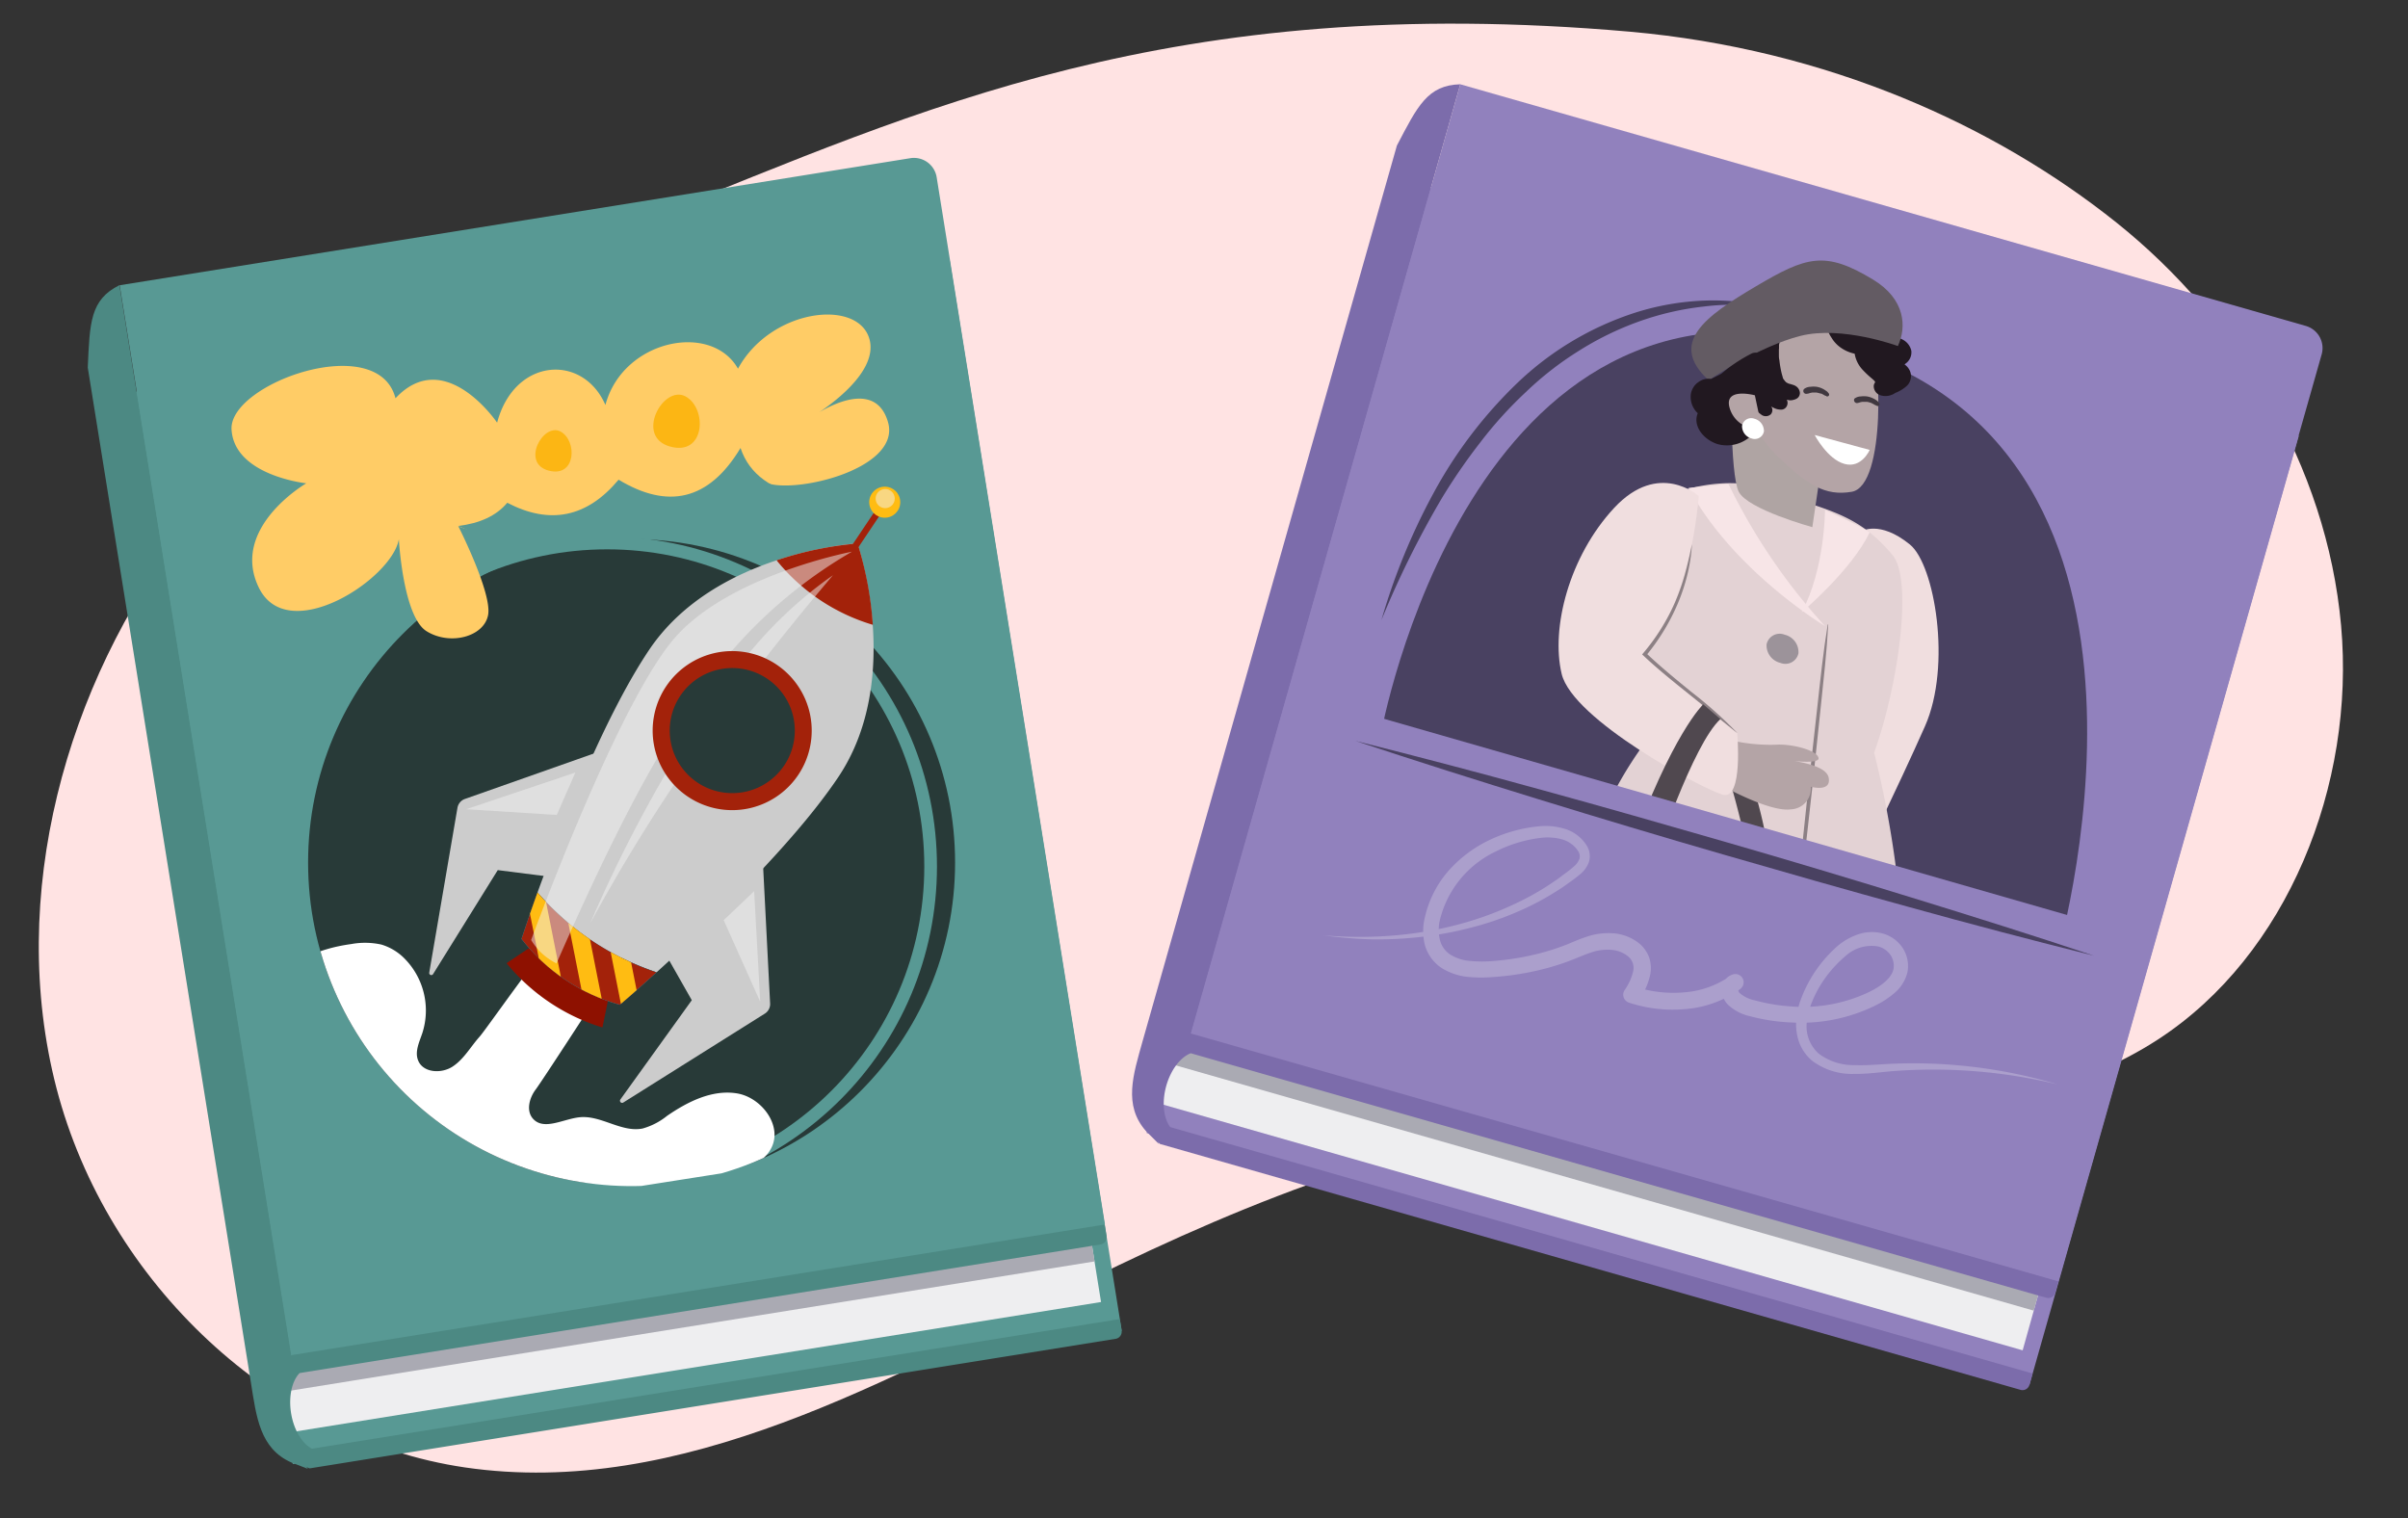 <svg xmlns="http://www.w3.org/2000/svg" xmlns:xlink="http://www.w3.org/1999/xlink" width="380" height="239.56" viewBox="0 0 380 239.56"><rect x="0" y="0" width="380" height="239.56" fill="#333333" stroke="none"/><defs><clipPath id="a"><path d="M49.26,144.23A51.06,51.06,0,0,1,91.57,85.72c13.91-2.24,45.05-23,55.63-15.34s.63,43.72,2.87,57.64A51.05,51.05,0,0,1,49.26,144.23Z" fill="none"/></clipPath><clipPath id="b"><path d="M103.61,153.44c-3.49,3.16-5.8,5.12-5.8,5.12A29.55,29.55,0,0,1,82.3,148.17s.93-2.88,2.52-7.32a42.8,42.8,0,0,0,18.79,12.59Z" fill="#a3220a"/></clipPath></defs><title>manu3_06.100</title><path d="M103,34.25c-27.67,11-55.24,25.17-73.93,49.46s-28,57.73-20.16,88c8.05,30.9,34.5,55.47,64.45,59.86,34.21,5,66.88-14,98.19-29.48,26.19-12.93,53.8-23.83,82.61-26,29.37-2.18,61.35,4.24,86.44-12.09,20.35-13.26,31.11-40.09,28.84-65.3S353.1,50.39,334,35.13,288.47,7.78,257.2,5C184.65-1.36,145.21,17.41,103,34.25Z" fill="#ffe3e3"/><rect x="31.8" y="50.6" width="132.5" height="171" transform="translate(-20.36 17.29) rotate(-9.13)" fill="#589994"/><path d="M46,230.8l2.59,1c-4.42-5.74-5.44-11.7-2.63-17.91L18.85,45c-4.63,2.3-4.68,5.91-5,13l25.75,160.2C40.45,223.56,41,228.61,46,230.8Z" fill="#4c8983"/><path d="M49.17,204.31h124.5a0,0,0,0,1,0,0v11.5a0,0,0,0,1,0,0H44.18a0,0,0,0,1,0,0v-6.5A5,5,0,0,1,49.17,204.31Z" transform="translate(-31.96 19.95) rotate(-9.13)" fill="#eeeef0"/><path d="M31.59,33.62H158a3.63,3.63,0,0,1,3.63,3.63V204.62a0,0,0,0,1,0,0h-130a0,0,0,0,1,0,0v-171a0,0,0,0,1,0,0Z" transform="translate(-17.68 16.84) rotate(-9.13)" fill="#589994"/><path d="M47,204.36H173.16a0,0,0,0,1,0,0v5a0,0,0,0,1,0,0H43.66a0,0,0,0,1,0,0v-1.71A3.29,3.29,0,0,1,47,204.36Z" transform="translate(-31.45 19.83) rotate(-9.13)" fill="#aaaab3"/><path d="M45.92,222.92c-.39-2.57.15-5,1.36-6.24l124.57-20,1.84-.3a1.13,1.13,0,0,0,.94-1.3l-.29-1.84L46,213.85c-5.45,3.92-3.54,15.76,2.88,17.87l127.22-20.45A1.14,1.14,0,0,0,177,210l-.3-1.84L49.22,228.62C47.62,227.76,46.33,225.56,45.92,222.92Z" fill="#4c8983"/><circle cx="99.67" cy="136.12" r="51.05" fill="#283a38"/><circle cx="95.81" cy="136.74" r="51.05" fill="none" stroke="#589994" stroke-miterlimit="10" stroke-width="2"/><g clip-path="url(#a)"><path d="M105.8,108.77a11.73,11.73,0,1,0,16.28-3.22A11.73,11.73,0,0,0,105.8,108.77Z" fill="#283a38"/><path d="M93,142.47c-1.94-.86-15.9,19.54-17.32,21.13s-2.47,3.54-4.25,4.71-4.7,1-5.46-1c-.54-1.38.21-2.88.68-4.29a11.65,11.65,0,0,0-2.72-11.66,8.56,8.56,0,0,0-3.75-2.3,12,12,0,0,0-4.75-.08c-5.08.69-10.79,2.84-12.31,7.73a8.16,8.16,0,0,0,5.54,9.91,13.88,13.88,0,0,0-12,3.22,11.08,11.08,0,0,0-2.89,11.82c1.59,4,6.26,6.66,10.43,5.58-3.29,2.53-7.69,5.1-11.31,3.07-1.51-.85-2.54-2.37-4-3.29a6.08,6.08,0,0,0-7,9.93c2.62,2.06,6.34,1.64,9.62,1.13l10.21-1.6q36.09-5.64,72.16-11.32c3-.47,6.44-1.24,7.84-4,1.81-3.51-1.54-8-5.45-8.62s-7.76,1.32-11,3.55a10.78,10.78,0,0,1-3.87,2c-3.33.66-6.54-2.12-9.92-1.78-2.59.26-5.68,2.17-7.39.21-1.1-1.26-.55-3.28.46-4.61s14.14-21.5,14.89-23c1.42-2.81.31-6.8,2.69-8.86A4.61,4.61,0,0,0,97.23,139a13.53,13.53,0,0,0-4.5,2.72" fill="#fff"/><path d="M79.94,152a31.3,31.3,0,0,0,15.13,10.14l1.18-5.74-11.46-7.67Z" fill="#8e1100"/><path d="M120.35,135.27l1.18,23.07a1.78,1.78,0,0,1-.84,1.62L98.34,174a.34.34,0,0,1-.45-.48l11.28-15.68-4.38-7.71Z" fill="#ccc"/><path d="M95.15,118.4l-21.78,7.68a1.8,1.8,0,0,0-1.18,1.4l-4.45,26a.33.33,0,0,0,.61.23l10.2-16.4,8.8,1.12Z" fill="#ccc"/><path d="M102.42,102.58c-7.18,10.72-14,28.37-17.6,38.27a42.8,42.8,0,0,0,18.79,12.59c7.8-7.06,21.52-20.12,28.7-30.84,10.39-15.53,3-36.84,3-36.84S112.82,87.06,102.42,102.58Zm3,6a12.13,12.13,0,1,1,3.33,16.83A12.13,12.13,0,0,1,105.47,108.55Z" fill="#ccc"/><circle cx="115.55" cy="115.3" r="12.13" transform="translate(-44.55 147.14) rotate(-56.19)" fill="none"/><path d="M103.61,153.44c-3.49,3.16-5.8,5.12-5.8,5.12A29.55,29.55,0,0,1,82.3,148.17s.93-2.88,2.52-7.32a42.8,42.8,0,0,0,18.79,12.59Z" fill="#00aad9"/><path d="M135.33,85.76a55.07,55.07,0,0,1,2.41,12.84,30.84,30.84,0,0,1-15.19-10.18A55.2,55.2,0,0,1,135.33,85.76Z" fill="#a3220a"/><path d="M103.61,153.44c-3.49,3.16-5.8,5.12-5.8,5.12A29.55,29.55,0,0,1,82.3,148.17s.93-2.88,2.52-7.32a42.8,42.8,0,0,0,18.79,12.59Z" fill="#a3220a"/><g clip-path="url(#b)"><rect x="98.08" y="147.92" width="2.85" height="21.64" transform="translate(227.92 295.15) rotate(168.81)" fill="#ffbc12"/><rect x="91.06" y="141.54" width="2.85" height="21.64" transform="translate(212.76 283.88) rotate(168.81)" fill="#ffbc12"/><rect x="84.03" y="135.16" width="2.85" height="21.64" transform="translate(197.6 272.6) rotate(168.81)" fill="#ffbc12"/></g><path d="M118.06,103.25a66.83,66.83,0,0,1,13.39-12.48q-5.5,6.48-10.81,13.27A11.11,11.11,0,0,0,118.06,103.25Z" fill="#f2f2f2" opacity="0.5"/><path d="M106,120.46a11.3,11.3,0,0,0,1.36,1.89c-5,7.38-9.74,15.12-14.22,23.36A218.35,218.35,0,0,1,106,120.46Z" fill="#f2f2f2" opacity="0.5"/><path d="M106.62,100.5c8.7-9.8,27.83-13.44,27.83-13.44a74.12,74.12,0,0,0-19.25,16,11.59,11.59,0,0,0-10.38,14.71c-5.34,8.94-10.73,20-17,34.26a9.52,9.52,0,0,1-4-3.69S97.45,110.83,106.62,100.5Z" fill="#f2f2f2" opacity="0.5"/><path d="M105.12,108.31a12.55,12.55,0,1,0,17.41-3.44A12.55,12.55,0,0,0,105.12,108.31Zm2.23,1.5a9.87,9.87,0,1,1,2.71,13.68A9.87,9.87,0,0,1,107.35,109.81Z" fill="#a3220a"/><rect x="136.75" y="78.67" width="1.01" height="8.21" transform="translate(205.23 227.94) rotate(-146.19)" fill="#a3220a"/><circle cx="139.62" cy="79.25" r="2.45" fill="#ffbc12"/><circle cx="139.69" cy="78.68" r="1.51" fill="#f2f2f2" opacity="0.5"/><polygon points="90.8 121.91 87.86 128.61 73.56 127.7 90.8 121.91" fill="#f2f2f2" opacity="0.5"/><polygon points="119.01 140.63 114.2 145.21 119.97 158.09 119.01 140.63" fill="#f2f2f2" opacity="0.5"/></g><path d="M62.41,62.85c-2.74-10.72-26.3-2.35-25.87,4.93s11.79,8.49,11.79,8.49-12.06,7-7.5,16.43,21.08-1.36,22.11-7.61c0,0,.66,12.19,4.36,14.51s9.1.9,9.73-2.57-4.71-14-4.71-14c3.54,1.62,5.66-.25,7.27-1.62,6.64,2.57,13.92,2.24,18.17-3.57h0A10.44,10.44,0,0,0,106,79.61l5.53-1.11A6.82,6.82,0,0,0,116,75.07l1.43-2.71s-.56,1,2.88,3.51,22.08-1.52,19.82-9.27-11.87-.89-11.87-.89,11-6.49,8.84-12.53-15.54-4.34-20.64,5c-4.23-7.44-18.19-4.56-20.92,5.73C92,55.76,81.18,56.41,78.45,66.7,78.45,66.7,70.2,54.5,62.41,62.85Z" fill="#fc6"/><path d="M88.42,68.08c-2.72-1.39-6.25,5-1.86,6.18S91.13,69.48,88.42,68.08Z" fill="#fcb614"/><path d="M108.13,62.53c-3.49-1.79-8,6.39-2.38,7.94S111.62,64.33,108.13,62.53Z" fill="#fcb614"/><path d="M80.05,79.34c6.69,3.49,12.56,2.36,17.57-3.64,7.67,4.63,14.18,3.42,19.24-5,1.45,4.33,5.09,6.54,9.9,7.62L79.22,86l-6.9-3C75.68,82.59,78.31,81.42,80.05,79.34Z" fill="#589994"/><polygon points="320.25 218.58 180.93 178.79 223.45 28.99 362.77 68.78 320.25 218.58" fill="#9181bd"/><path d="M180.85,178.5l2,2c-1.61-7.07,0-12.9,5.12-17.37L230.44,13.3c-5.16.15-6.72,3.4-10,9.67L180.3,164.34C178.83,169.59,177.23,174.42,180.85,178.5Z" fill="#7c6cab"/><path d="M319.19,213.09l-136.43-39,1.75-6.26a5,5,0,0,1,6.16-3.47L322.29,202Z" fill="#eeeef0"/><path d="M324.83,202.21,187.92,163.09,230.44,13.3,363.86,51.43a3.64,3.64,0,0,1,2.52,4.48Z" fill="#9181bd"/><path d="M320.94,206.83l-136.43-39,.46-1.64a3.3,3.3,0,0,1,4.06-2.29L322.29,202Z" fill="#aaaab3"/><path d="M184.06,171.3c.72-2.5,2.22-4.46,3.85-5.09l133.22,38.08,1.8.5a1.13,1.13,0,0,0,1.4-.79l.5-1.79L187.92,163.09c-6.59,1.27-9.82,12.83-4.88,17.43l135.82,38.81a1.13,1.13,0,0,0,1.4-.79l.5-1.79L184.67,177.86C183.58,176.4,183.33,173.87,184.06,171.3Z" fill="#7c6cab"/><path d="M271.64,70.1c4.61,6,10.41,7.41,17.47,4.06,5,7.41,11.45,9,19.57,3.53-.5,4.53,1.88,8.06,5.79,11.06l-46.36-13-5-5.58C266.31,71.22,269.19,71.26,271.64,70.1Z" fill="#589994"/><path d="M217.9,115.91S231.79,38,290.28,54.63s34,97.55,34,97.55Z" fill="#494161"/><path d="M279.61,48.57a38,38,0,0,0-10.7-.2,45,45,0,0,0-10.34,2.39,48.27,48.27,0,0,0-9.49,4.65,51,51,0,0,0-8.34,6.51,63.49,63.49,0,0,0-7.13,7.88,92,92,0,0,0-6.06,8.79A149.35,149.35,0,0,0,218,97.85a100.5,100.5,0,0,1,8.2-20,70.73,70.73,0,0,1,13.17-17.34,48.34,48.34,0,0,1,18.71-11.18,41.13,41.13,0,0,1,10.76-1.89,39.46,39.46,0,0,1,5.44.17A26.67,26.67,0,0,1,279.61,48.57Z" fill="#494161"/><path d="M293.71,83.86s2.87-1.85,7.69,2.07c3.89,3.16,6.63,19.09,2.37,28.69S293,137.55,293,137.55Z" fill="#f0dedf"/><path d="M298.68,87.63c-5.64-6.78-10.53-7.07-19.84-10.42s-20.67,3.13-20.67,3.13,2.22,23.12,1.24,37.11a61.16,61.16,0,0,0-10.6,24.4s16.51,11.77,31.05,9c0,0,4.91,5.05,14.21,5.21s6.41-1.09,6.41-1.09a157.76,157.76,0,0,0-4.73-36.19C299.56,108.25,301.9,91.51,298.68,87.63Z" fill="#e3d2d4"/><path d="M288.51,98.55c-.24,4.36-.73,8.7-1.18,13l-1.37,13-1.45,13c-.48,4.34-.95,8.68-1.64,13h-.08c.25-4.36.72-8.69,1.18-13l1.37-13,1.45-13c.48-4.34.93-8.68,1.64-13Z" fill="#8c8084"/><path d="M287.26,74.64,286,83.19s-10.24-2.81-11.62-5.6S273,59.11,274,59.46,276.47,56,276.47,56l12,4.9Z" fill="#afa4a3"/><path d="M295.08,53.42c1.72,2,2.68,23.26-2.88,24.19-4.21.71-7-1.1-11.71-5.63-6-5.83-7-14.25-5.54-18S291.17,49,295.08,53.42Z" fill="#b4a4a6"/><path d="M275,55.27a1.22,1.22,0,0,1,1.28-.68,2.07,2.07,0,0,1,.15-.25,5.34,5.34,0,0,1,1.24-1.27.58.58,0,0,1,.24-.1v0a2,2,0,0,1,.37-.84c.52-.75,2.15-.3,2.43.65a2.23,2.23,0,0,1,.12,1c0,.17,0,.33-.06.5s0,.58-.05.88c0,0,0,.34,0,.36s0,.28,0,.42c0,.3,0,.6.08.9a16,16,0,0,0,.32,1.92c.07.32.19.68.27,1a.75.75,0,0,1,.14.17,2.78,2.78,0,0,0,.21.27l.16.15.3.16.18.06a2.24,2.24,0,0,1,.37.1l.23.07a1.7,1.7,0,0,1,.59.32,1.37,1.37,0,0,1,.42.67,1,1,0,0,1,0,.6,1,1,0,0,1-.43.56,1.94,1.94,0,0,1-.49.2l.29-.12a1.81,1.81,0,0,1-.9.2l-.49-.08a1.1,1.1,0,0,1,0,1,1,1,0,0,1-1,.55,2.3,2.3,0,0,1-1-.25,1.92,1.92,0,0,1-.35-.18l-.12-.08a1,1,0,0,1-.05,1.24,1.17,1.17,0,0,1-1.4.14A7.09,7.09,0,0,1,276,63.3a10.48,10.48,0,0,1-1.12-2.55A8.55,8.55,0,0,1,275,55.27Z" fill="#211820"/><path d="M289.33,50.1a21.93,21.93,0,0,0,3,.23,29.59,29.59,0,0,1,3.13-.09A3.51,3.51,0,0,1,298,51.65a2.62,2.62,0,0,1,.53,1.51l.24,0a4.24,4.24,0,0,1,1.38.38,2.63,2.63,0,0,1,1.47,1.81,2.17,2.17,0,0,1-.87,2l-.2.16a2.45,2.45,0,0,1,.84,1,2.14,2.14,0,0,1-.44,2.35A5.83,5.83,0,0,1,299.1,62a2.7,2.7,0,0,1-2.52.32,1.53,1.53,0,0,1-.89-1.41,1,1,0,0,1,.22-.57v-.05l-.07-.13a.26.26,0,0,1-.06-.08s0,0,0,0h0l-.36-.33a15.43,15.43,0,0,1-1.5-1.41,4.87,4.87,0,0,1-1.24-2.52l-.28-.07a5.94,5.94,0,0,1-2.07-1A5.09,5.09,0,0,1,289,53.25a4,4,0,0,1-.68-1.83,1,1,0,0,1-.08-.69A.85.85,0,0,1,289.33,50.1Z" fill="#211820"/><path d="M299.5,54.61c1.41-3,1.18-7.4-3.9-10.48-7.62-4.62-10.53-3.66-18.53,1.07s-13.83,8.93-7.44,14.8c0,0,7.94-5.36,14.52-7S299.5,54.61,299.5,54.61Z" fill="#635b63"/><path d="M266.86,62a3.18,3.18,0,0,1,.5-1.07,2.56,2.56,0,0,1,.65-.62,2.6,2.6,0,0,1,2-.51l.65-.32.95-.49c.34-.27.68-.55,1-.81a25.59,25.59,0,0,1,3.84-2.41,1.38,1.38,0,0,1,.81-.09.76.76,0,0,1,.39-.1,1.11,1.11,0,0,1,1,.89c.17.77.3,1.54.39,2.3.05.38.08.76.11,1.13a4.22,4.22,0,0,1,0,1.28.76.76,0,0,1-.29.43.61.61,0,0,1-.13.54,1.7,1.7,0,0,1-.5.38,4.17,4.17,0,0,1-.46.26,5.58,5.58,0,0,1-1.13.46,5.78,5.78,0,0,1-.57.12,14,14,0,0,0,.33,4,.83.83,0,0,1,.18,1.16,5.57,5.57,0,0,1-5.47,1.57c-2-.59-3.76-2.49-3.34-4.43a3.53,3.53,0,0,1,.15-.46A3.5,3.5,0,0,1,266.86,62Z" fill="#211820"/><path d="M276.93,62.38s-5.19-1.4-3.9,2.25a4.48,4.48,0,0,0,5,2.94Z" fill="#b4a4a6"/><path d="M274.91,67.19a1.46,1.46,0,0,1,1.95-1.11,2,2,0,0,1,1.5,2,1.47,1.47,0,0,1-1.95,1.11A2,2,0,0,1,274.91,67.19Z" fill="#fff"/><path d="M295.05,71l-8.68-2.35s2,3.82,4.71,4.56S295.05,71,295.05,71Z" fill="#fff"/><path d="M288,80.46s0,9.3-3.68,16.16c0,0,7.82-6.59,10.72-12.58C295.08,84,294.18,83.28,288,80.46Z" fill="#f7e5e7"/><path d="M272.75,76.35A94.27,94.27,0,0,0,288,98.8S273.5,90.09,266.47,77Z" fill="#f7e5e7"/><path d="M274.66,118.45a74.1,74.1,0,0,1,4.8,18.63l-3.24-.93s-2.51-11.7-4.4-16.31Z" fill="#50484f"/><path d="M272.29,116.61a27.71,27.71,0,0,0,8.46.89c2.59,0,6.07,1,6.23,2.13s-5.74.26-5.74.26,6.84.43,7.33,2.81-2.82,1.45-2.82,1.45a3.27,3.27,0,0,1-3.14,3.57c-3.49.49-11.35-4-11.35-4Z" fill="#b4a4a6"/><path d="M268.07,78.28s-6.29-5.73-13.36,1.89-10,18.91-8.27,26.17,22.17,18.15,25.43,19.07,2.27-9.77,2.27-9.77l-14.56-12.2S266.55,96,268.07,78.28Z" fill="#f0dedf"/><path d="M274.12,115.66l-7.44-6c-2.49-2-5-4-7.33-6.19l-.21-.2.19-.22a32.69,32.69,0,0,0,5-8,35.35,35.35,0,0,0,1.57-4.47c.42-1.53.78-3.08,1.09-4.65H267a26.2,26.2,0,0,1-.72,4.75,29.62,29.62,0,0,1-1.52,4.58,33.46,33.46,0,0,1-5,8.21l0-.42c2.3,2.19,4.77,4.2,7.25,6.22a66.49,66.49,0,0,1,7.14,6.39Z" fill="#8c8084"/><path d="M256.58,132.09s20,1.58,21.55,2.59,2.63,4.94,2.11,19.06c0,0-9,4.38-27.54-4.37Z" fill="#211820"/><path d="M268.78,111.15s-4.9,4.59-11.58,23.17l4,1.15s5.94-18,10.3-22Z" fill="#50484f"/><path d="M278.78,101.69a2.11,2.11,0,0,1,2.85-1.53,2.83,2.83,0,0,1,2.18,2.93,2.11,2.11,0,0,1-2.85,1.52A2.84,2.84,0,0,1,278.78,101.69Z" fill="#9c939a"/><path d="M292.64,62.91a1.7,1.7,0,0,1,1-.35,3.83,3.83,0,0,1,1,0,3.54,3.54,0,0,1,1,.33,3.5,3.5,0,0,1,.49.29,1.5,1.5,0,0,1,.36.35.33.33,0,0,1,.07.43.32.32,0,0,1-.43.07l-.08,0,.19,0a1.3,1.3,0,0,1-.5-.21l-.38-.2-.11-.05h0l-.21-.06a2.33,2.33,0,0,0-.44-.1h-.69a2.33,2.33,0,0,0-.38.08,2.25,2.25,0,0,1-.48.12A.47.47,0,0,1,292.64,62.91Z" fill="#40383f"/><path d="M284.7,61.38a1.71,1.71,0,0,1,1-.34,3.75,3.75,0,0,1,1,0,3.43,3.43,0,0,1,1.46.63,1.07,1.07,0,0,1,.36.34.32.32,0,0,1,.08.43.32.32,0,0,1-.43.07l-.08,0,.19,0a1.22,1.22,0,0,1-.5-.21l-.37-.19-.12,0c.05,0,0,0,0,0l-.22-.07-.43-.1h-.06s-.05,0-.05,0l-.22,0H286l-.37.08a1.54,1.54,0,0,1-.48.12A.46.46,0,0,1,284.7,61.38Z" fill="#40383f"/><circle cx="281.06" cy="91.66" r="42.2" fill="none"/><polygon points="206.87 110.12 335.07 146.94 327.27 174.03 198.04 147.42 206.87 110.12" fill="#9181bd"/><g opacity="0.52"><path d="M208.91,147.61c10.22.85,20.7-.54,29.9-4.86A42.66,42.66,0,0,0,245.4,139c.54-.34,1-.74,1.53-1.12a17.47,17.47,0,0,0,1.45-1.15,3,3,0,0,0,.87-1.21,1.48,1.48,0,0,0-.19-1.19,4.48,4.48,0,0,0-2.52-1.86,8.6,8.6,0,0,0-3.45-.24,21.21,21.21,0,0,0-7,2.12,16.21,16.21,0,0,0-8.85,10.77,6.75,6.75,0,0,0,0,3.25,3.9,3.9,0,0,0,1.72,2.33,7.06,7.06,0,0,0,3.11.95,20,20,0,0,0,3.62,0,42.37,42.37,0,0,0,7.36-1.23,35.7,35.7,0,0,0,3.55-1.12c1.16-.41,2.31-1,3.63-1.42a10.45,10.45,0,0,1,4.32-.6,7.4,7.4,0,0,1,4.29,1.73,5.31,5.31,0,0,1,1.43,2.14,5.44,5.44,0,0,1,.17,2.55,10.55,10.55,0,0,1-1.75,4l-.69-2a19.45,19.45,0,0,0,7.87.89,14.44,14.44,0,0,0,7.25-2.63l1.13,2.29s0,0,.06-.06,0,0,0,0a.79.79,0,0,0,.25.54,5.07,5.07,0,0,0,2.27,1.11,29.06,29.06,0,0,0,6.1,1,24.2,24.2,0,0,0,12-2.28c1.81-.88,3.55-2.13,3.87-3.61a3,3,0,0,0-.46-2.23,3.33,3.33,0,0,0-2-1.37,6.07,6.07,0,0,0-5.08,1.5,19.15,19.15,0,0,0-4,4.65,18.66,18.66,0,0,0-1.37,2.76,10.63,10.63,0,0,0-.74,2.88,5.74,5.74,0,0,0,1.86,5.13,9.07,9.07,0,0,0,5.6,1.81c2.08.09,4.23-.15,6.42-.23a79.85,79.85,0,0,1,25.7,3.28A83.67,83.67,0,0,0,299.14,169c-2.13.15-4.28.5-6.52.47a10.43,10.43,0,0,1-6.55-2,6.87,6.87,0,0,1-2.13-2.93,8.45,8.45,0,0,1-.48-3.54,12.1,12.1,0,0,1,.77-3.4,20.49,20.49,0,0,1,1.45-3.07,20.8,20.8,0,0,1,4.31-5.25,10,10,0,0,1,3.12-1.79,6.66,6.66,0,0,1,3.79-.23,5.55,5.55,0,0,1,3.27,2.21,5.2,5.2,0,0,1,.84,3.95,6.21,6.21,0,0,1-2.08,3.31,14.24,14.24,0,0,1-2.95,1.93,26.52,26.52,0,0,1-13.16,2.7,30.23,30.23,0,0,1-6.68-1,7.37,7.37,0,0,1-3.44-1.8,3.37,3.37,0,0,1-1-2.37,2.66,2.66,0,0,1,.47-1.49,2.47,2.47,0,0,1,1.38-.95h0a1.3,1.3,0,0,1,1.57.94,1.32,1.32,0,0,1-.47,1.36,17,17,0,0,1-8.57,3.18,22,22,0,0,1-9-1,1.33,1.33,0,0,1-.86-1.67,1.48,1.48,0,0,1,.15-.31v0a8.39,8.39,0,0,0,1.36-3,2.36,2.36,0,0,0-.76-2.29,4.76,4.76,0,0,0-2.75-1.07,7.77,7.77,0,0,0-3.25.46c-1.11.37-2.29.92-3.56,1.38a38,38,0,0,1-3.8,1.18,43.35,43.35,0,0,1-7.82,1.26,22.28,22.28,0,0,1-4.08,0,9.67,9.67,0,0,1-4.16-1.38,6.41,6.41,0,0,1-2.72-3.76,9.08,9.08,0,0,1,.05-4.37,16.78,16.78,0,0,1,3.74-7.28,20.28,20.28,0,0,1,6.48-4.84,23.19,23.19,0,0,1,7.74-2.14,10.29,10.29,0,0,1,4.17.42,6.17,6.17,0,0,1,3.46,2.74,3.15,3.15,0,0,1,.26,2.51,4.45,4.45,0,0,1-1.36,1.88,18.76,18.76,0,0,1-1.59,1.22c-.54.38-1.05.78-1.61,1.12a43.51,43.51,0,0,1-6.9,3.68,48.49,48.49,0,0,1-7.38,2.48,55.18,55.18,0,0,1-7.64,1.4,60.4,60.4,0,0,1-7.72.39A68.29,68.29,0,0,1,208.91,147.61Z" fill="#c3badb"/></g><path d="M213.9,116.92q14.73,3.69,29.36,7.73c9.75,2.67,19.48,5.46,29.19,8.26s19.41,5.71,29.08,8.69,19.31,6,28.92,9.22q-14.74-3.67-29.36-7.73c-9.75-2.67-19.48-5.45-29.2-8.26s-19.4-5.71-29.07-8.69S223.51,120.12,213.9,116.92Z" fill="#494161"/></svg>